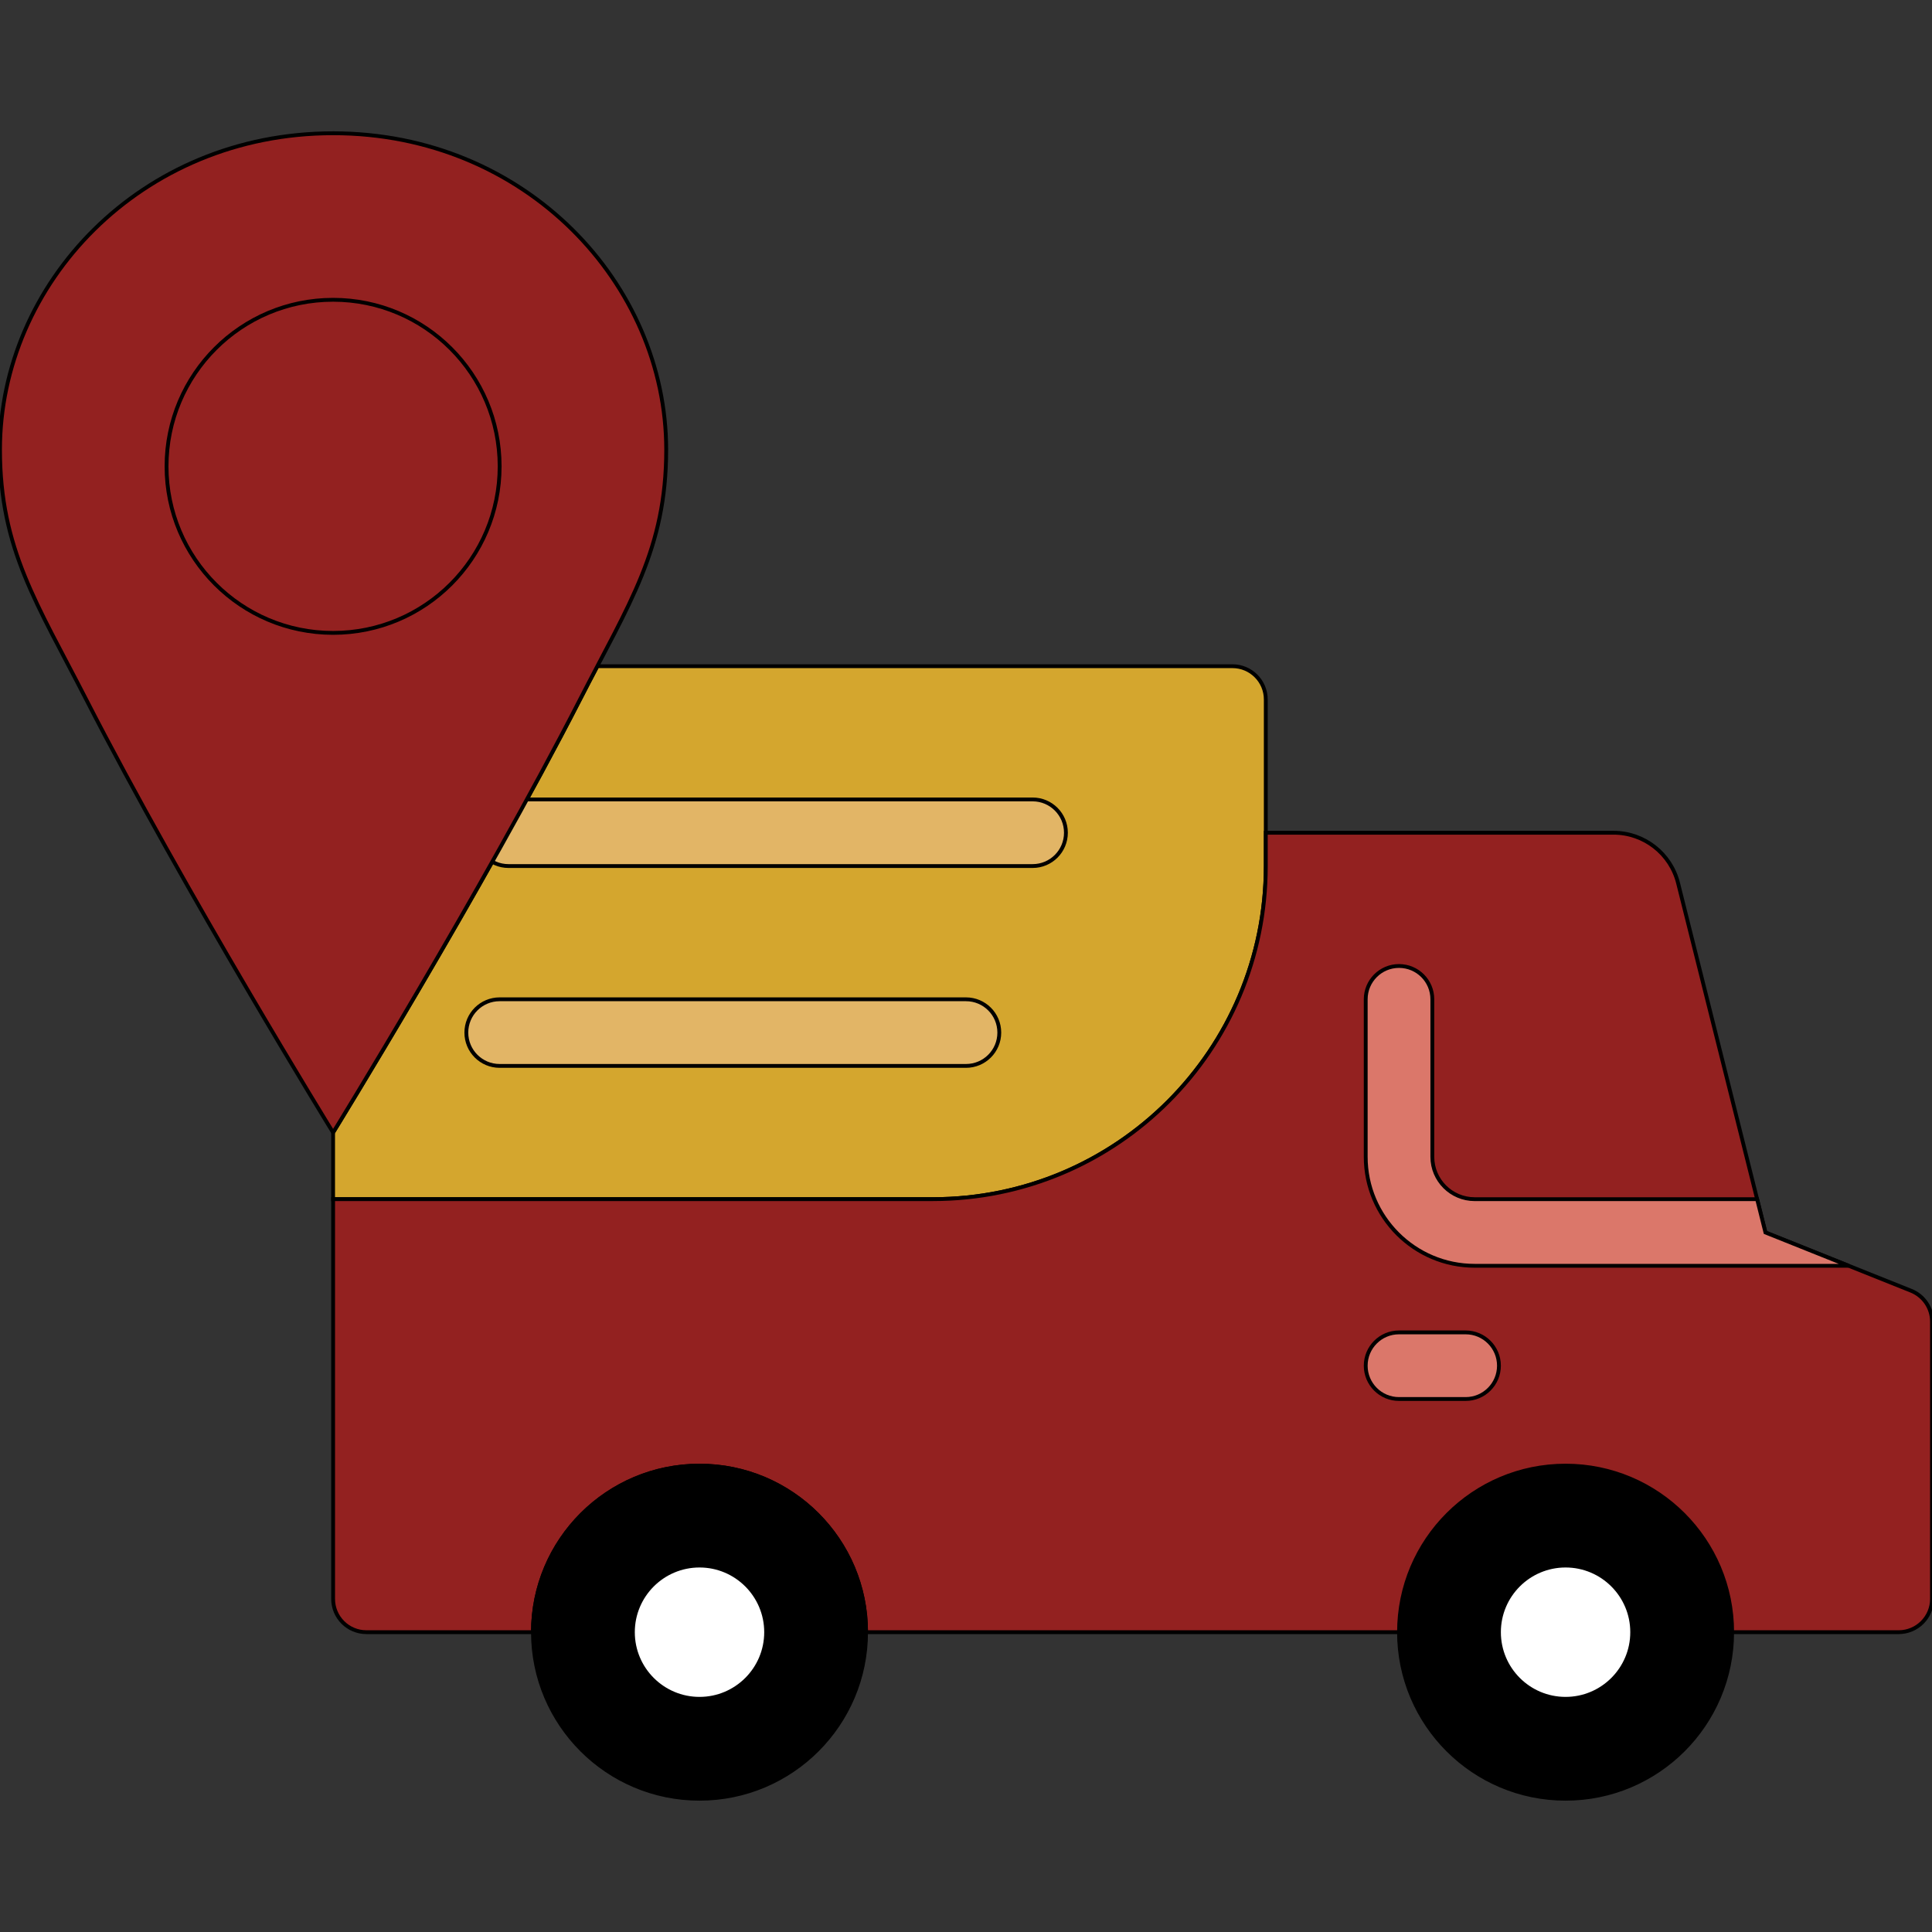 <!DOCTYPE svg PUBLIC "-//W3C//DTD SVG 1.1//EN" "http://www.w3.org/Graphics/SVG/1.1/DTD/svg11.dtd">
<!-- Uploaded to: SVG Repo, www.svgrepo.com, Transformed by: SVG Repo Mixer Tools -->
<svg height="64px" width="64px" version="1.1" id="Layer_1" xmlns="http://www.w3.org/2000/svg" xmlns:xlink="http://www.w3.org/1999/xlink" viewBox="0 0 503.326 503.326" xml:space="preserve" fill="#000000" stroke="#000000">
<rect x="0" y="0" width="503.326" height="503.326" fill="#333333" stroke="none"/>
<g id="SVGRepo_bgCarrier" stroke-width="0"/>
<g id="SVGRepo_tracerCarrier" stroke-linecap="round" stroke-linejoin="round"/>
<g id="SVGRepo_iconCarrier"> <g> <path style="fill:#00000;" d="M451.254,425.219c0-23.96-19.43-43.39-43.39-43.39c-23.96,0-43.39,19.43-43.39,43.39 c0,23.96,19.43,43.39,43.39,43.39C431.824,468.609,451.254,449.179,451.254,425.219"/> <path style="fill:#d4a62e;" d="M321.085,173.558H155.622c-1.458,2.76-2.968,5.632-4.521,8.678 C125.388,232.395,86.78,295.05,86.78,295.05v17.356h156.229c47.911,0,86.754-38.843,86.754-86.754v-43.416 C329.763,177.446,325.875,173.558,321.085,173.558"/> <path style="fill:#932120;" d="M497.867,336.257l-37.931-15.178l-22.754-90.988c-1.927-7.723-8.869-13.147-16.835-13.147h-90.581 v8.704c0,47.92-38.843,86.754-86.762,86.754H86.783v104.136c0,4.799,3.879,8.678,8.678,8.678h43.39 c0-23.96,19.421-43.39,43.39-43.39c23.96,0,43.39,19.43,43.39,43.39h104.136h34.712c0-23.96,19.421-43.39,43.39-43.39 c23.96,0,43.39,19.43,43.39,43.39h43.39c4.79,0,8.678-3.879,8.678-8.678V344.31C503.326,340.769,501.165,337.576,497.867,336.257"/> <path style="fill:#00000;" d="M225.627,425.219c0-23.96-19.43-43.39-43.39-43.39s-43.39,19.43-43.39,43.39 c0,23.96,19.43,43.39,43.39,43.39S225.627,449.179,225.627,425.219"/> <g> <path style="fill:#ffffff;" d="M182.237,442.575c-9.58,0-17.356-7.775-17.356-17.356c0-9.58,7.775-17.356,17.356-17.356 s17.356,7.775,17.356,17.356C199.593,434.799,191.818,442.575,182.237,442.575"/> <path style="fill:#ffffff;" d="M407.864,442.575c-9.58,0-17.356-7.775-17.356-17.356c0-9.58,7.775-17.356,17.356-17.356 s17.356,7.775,17.356,17.356C425.22,434.799,417.445,442.575,407.864,442.575"/> </g> <path style="fill:#DB776A;" d="M381.831,364.471h-17.356c-4.799,0-8.678-3.888-8.678-8.678c0-4.79,3.879-8.678,8.678-8.678h17.356 c4.799,0,8.678,3.888,8.678,8.678C390.508,360.583,386.629,364.471,381.831,364.471"/> <g> <path style="fill:#E2B566;" d="M269.017,225.623H132.478c-4.799,0-8.678-3.888-8.678-8.678s3.879-8.678,8.678-8.678h136.539 c4.799,0,8.678,3.888,8.678,8.678S273.816,225.623,269.017,225.623"/> <path style="fill:#E2B566;" d="M251.661,277.691H130.169c-4.799,0-8.678-3.888-8.678-8.678s3.879-8.678,8.678-8.678h121.492 c4.799,0,8.678,3.888,8.678,8.678S256.46,277.691,251.661,277.691"/> </g> <path style="fill:#932120;" d="M86.78,34.717C36.543,34.717,0,74.028,0,117.149c0,25.852,9.624,40.04,22.459,65.085 C48.171,232.392,86.78,295.047,86.78,295.047s38.608-62.655,64.321-112.814c12.835-25.045,22.459-39.233,22.459-65.085 C173.559,74.028,137.016,34.717,86.78,34.717"/> <path style="fill:;" d="M130.169,121.49c0-23.96-19.43-43.39-43.39-43.39s-43.39,19.43-43.39,43.39s19.43,43.39,43.39,43.39 S130.169,145.45,130.169,121.49"/> <path style="fill:#DB776A;" d="M373.153,301.386v-41.047c0-4.799-3.879-8.678-8.678-8.678s-8.678,3.879-8.678,8.678v41.047 c0,15.646,12.731,28.377,28.377,28.377h97.445l-21.686-8.678l-2.169-8.678h-73.589C378.09,312.407,373.153,307.461,373.153,301.386 "/> </g> </g>
</svg>